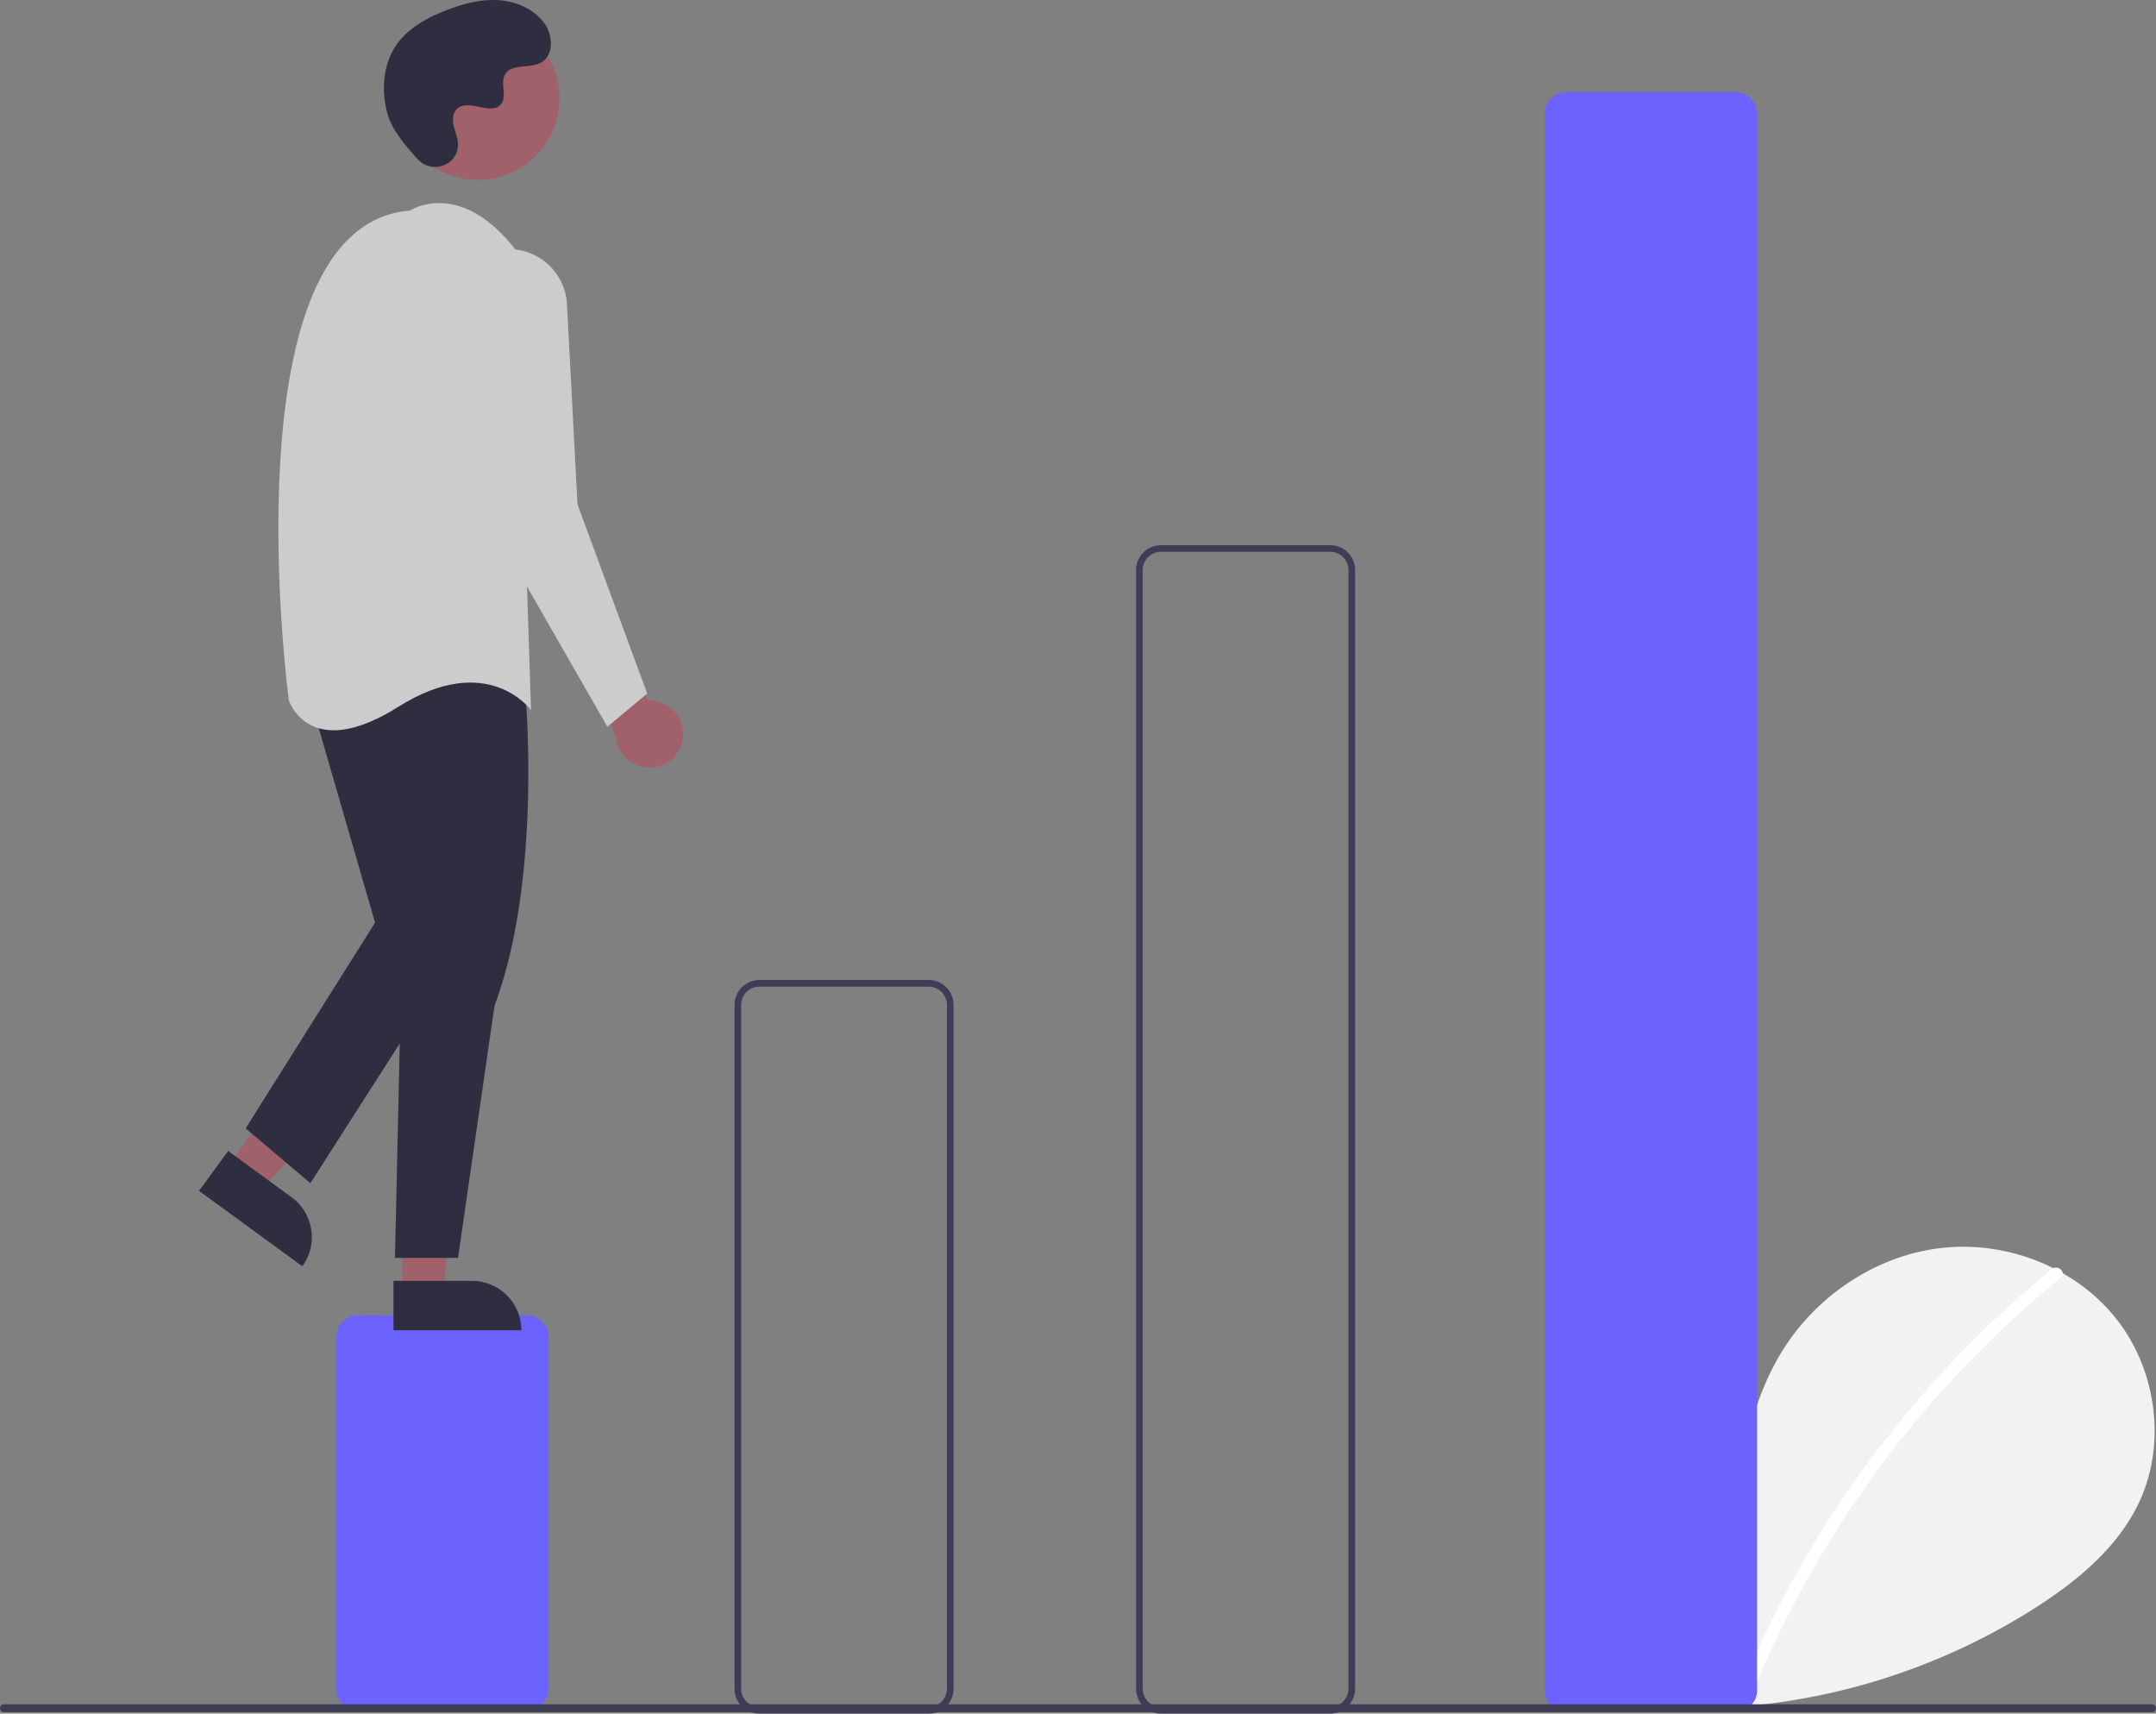 <svg data-name="Layer 1" xmlns="http://www.w3.org/2000/svg" width="649.675" height="516.232"><rect width="100%" height="100%" fill="#808080" stroke="none"/><path d="M484.634 510.03c-8.993-7.598-14.455-19.602-13.023-31.287s10.305-22.429 21.814-24.91 24.627 4.388 28.123 15.63c1.923-21.675 4.14-44.257 15.664-62.715 10.434-16.713 28.506-28.672 48.093-30.812s40.208 5.941 52.423 21.4 15.207 37.935 6.651 55.683c-6.302 13.075-17.913 22.805-30.079 30.721a194.13 194.13 0 01-132.772 29.047" fill="#f2f2f2"/><path d="M618.36 382.325a317.624 317.624 0 00-44.264 43.954 318.55 318.55 0 00-49.856 83.314c-.898 2.2 2.675 3.158 3.562.983a316.758 316.758 0 0193.17-125.638c1.844-1.502-.783-4.102-2.612-2.613z" fill="#fff"/><path d="M158.838 515.232h-51a6.507 6.507 0 01-6.5-6.5v-106a6.507 6.507 0 016.5-6.5h51a6.507 6.507 0 016.5 6.5v106a6.507 6.507 0 01-6.5 6.5z" fill="#6c63ff"/><path d="M279.838 516.232h-51a7.508 7.508 0 01-7.5-7.5v-206a7.508 7.508 0 017.5-7.5h51a7.508 7.508 0 017.5 7.5v206a7.508 7.508 0 01-7.5 7.5zm-51-219a5.506 5.506 0 00-5.5 5.5v206a5.506 5.506 0 005.5 5.5h51a5.506 5.506 0 005.5-5.5v-206a5.506 5.506 0 00-5.5-5.5zM400.838 516.232h-51a7.508 7.508 0 01-7.5-7.5v-337a7.508 7.508 0 017.5-7.5h51a7.508 7.508 0 017.5 7.5v337a7.508 7.508 0 01-7.5 7.5zm-51-350a5.506 5.506 0 00-5.5 5.5v337a5.506 5.506 0 005.5 5.5h51a5.506 5.506 0 005.5-5.5v-337a5.506 5.506 0 00-5.5-5.5z" fill="#3f3d56"/><path d="M522.967 515.732h-51a6.508 6.508 0 01-6.5-6.5v-475a6.508 6.508 0 016.5-6.5h51a6.508 6.508 0 016.5 6.5v475a6.508 6.508 0 01-6.5 6.5z" fill="#6c63ff"/><path d="M205.78 222.358a10.056 10.056 0 00-10.482-11.308l-17.777-32.61-4 14 12.179 29.886a10.11 10.11 0 0020.08.032zM68.816 351.113l9.901 7.229 32.595-34.753-14.614-10.669-27.882 38.193z" fill="#a0616a"/><path d="M91.101 381.478l-31.12-22.72 8.778-12.023 19.096 13.941a14.887 14.887 0 013.246 20.802z" fill="#2f2e41"/><path fill="#a0616a" d="M121.201 389.377l12.26-.001 5.832-47.288-18.094.001.002 47.288z"/><path d="M157.105 400.76l-38.53.001-.001-14.887h23.644a14.887 14.887 0 0114.887 14.885zM158.02 204.94s6 58-9 98l-11 76h-19l2-90-7-80s14-36 44-4z" fill="#2f2e41"/><path fill="#2f2e41" d="M93.021 208.94l20 69-39 62 19.5 16.5 44.5-69.5-13-85-32 7z"/><circle cx="144.025" cy="29.653" r="24.561" fill="#a0616a"/><path d="M123.52 63.44s15-10 32 12l4.5 138.5s-13-18-40-1-33-2-33-2-19-143 36.5-147.5z" fill="#ccc"/><path d="M154.311 75.091a17.506 17.506 0 0116.537 16.56l3.173 60.29 21 57-12 10-39-68-7.985-55.894a17.506 17.506 0 0118.275-19.956z" fill="#ccc"/><path d="M125.978 48.076c4.015 4.277 11.472 1.981 11.995-3.862a7.06 7.06 0 00-.009-1.363c-.27-2.588-1.765-4.938-1.407-7.67a4.023 4.023 0 01.736-1.884c3.2-4.285 10.71 1.916 13.73-1.962 1.852-2.379-.324-6.123 1.097-8.782 1.875-3.508 7.43-1.777 10.913-3.699 3.876-2.137 3.644-8.084 1.093-11.7-3.112-4.412-8.567-6.766-13.954-7.105s-10.738 1.117-15.767 3.077c-5.715 2.227-11.382 5.305-14.898 10.33-4.277 6.11-4.688 14.326-2.55 21.471 1.302 4.347 5.742 9.657 9.02 13.15z" fill="#2f2e41"/><path d="M648.485 515.807H1.19a1.19 1.19 0 010-2.381h647.294a1.19 1.19 0 010 2.381z" fill="#3f3d56"/></svg>